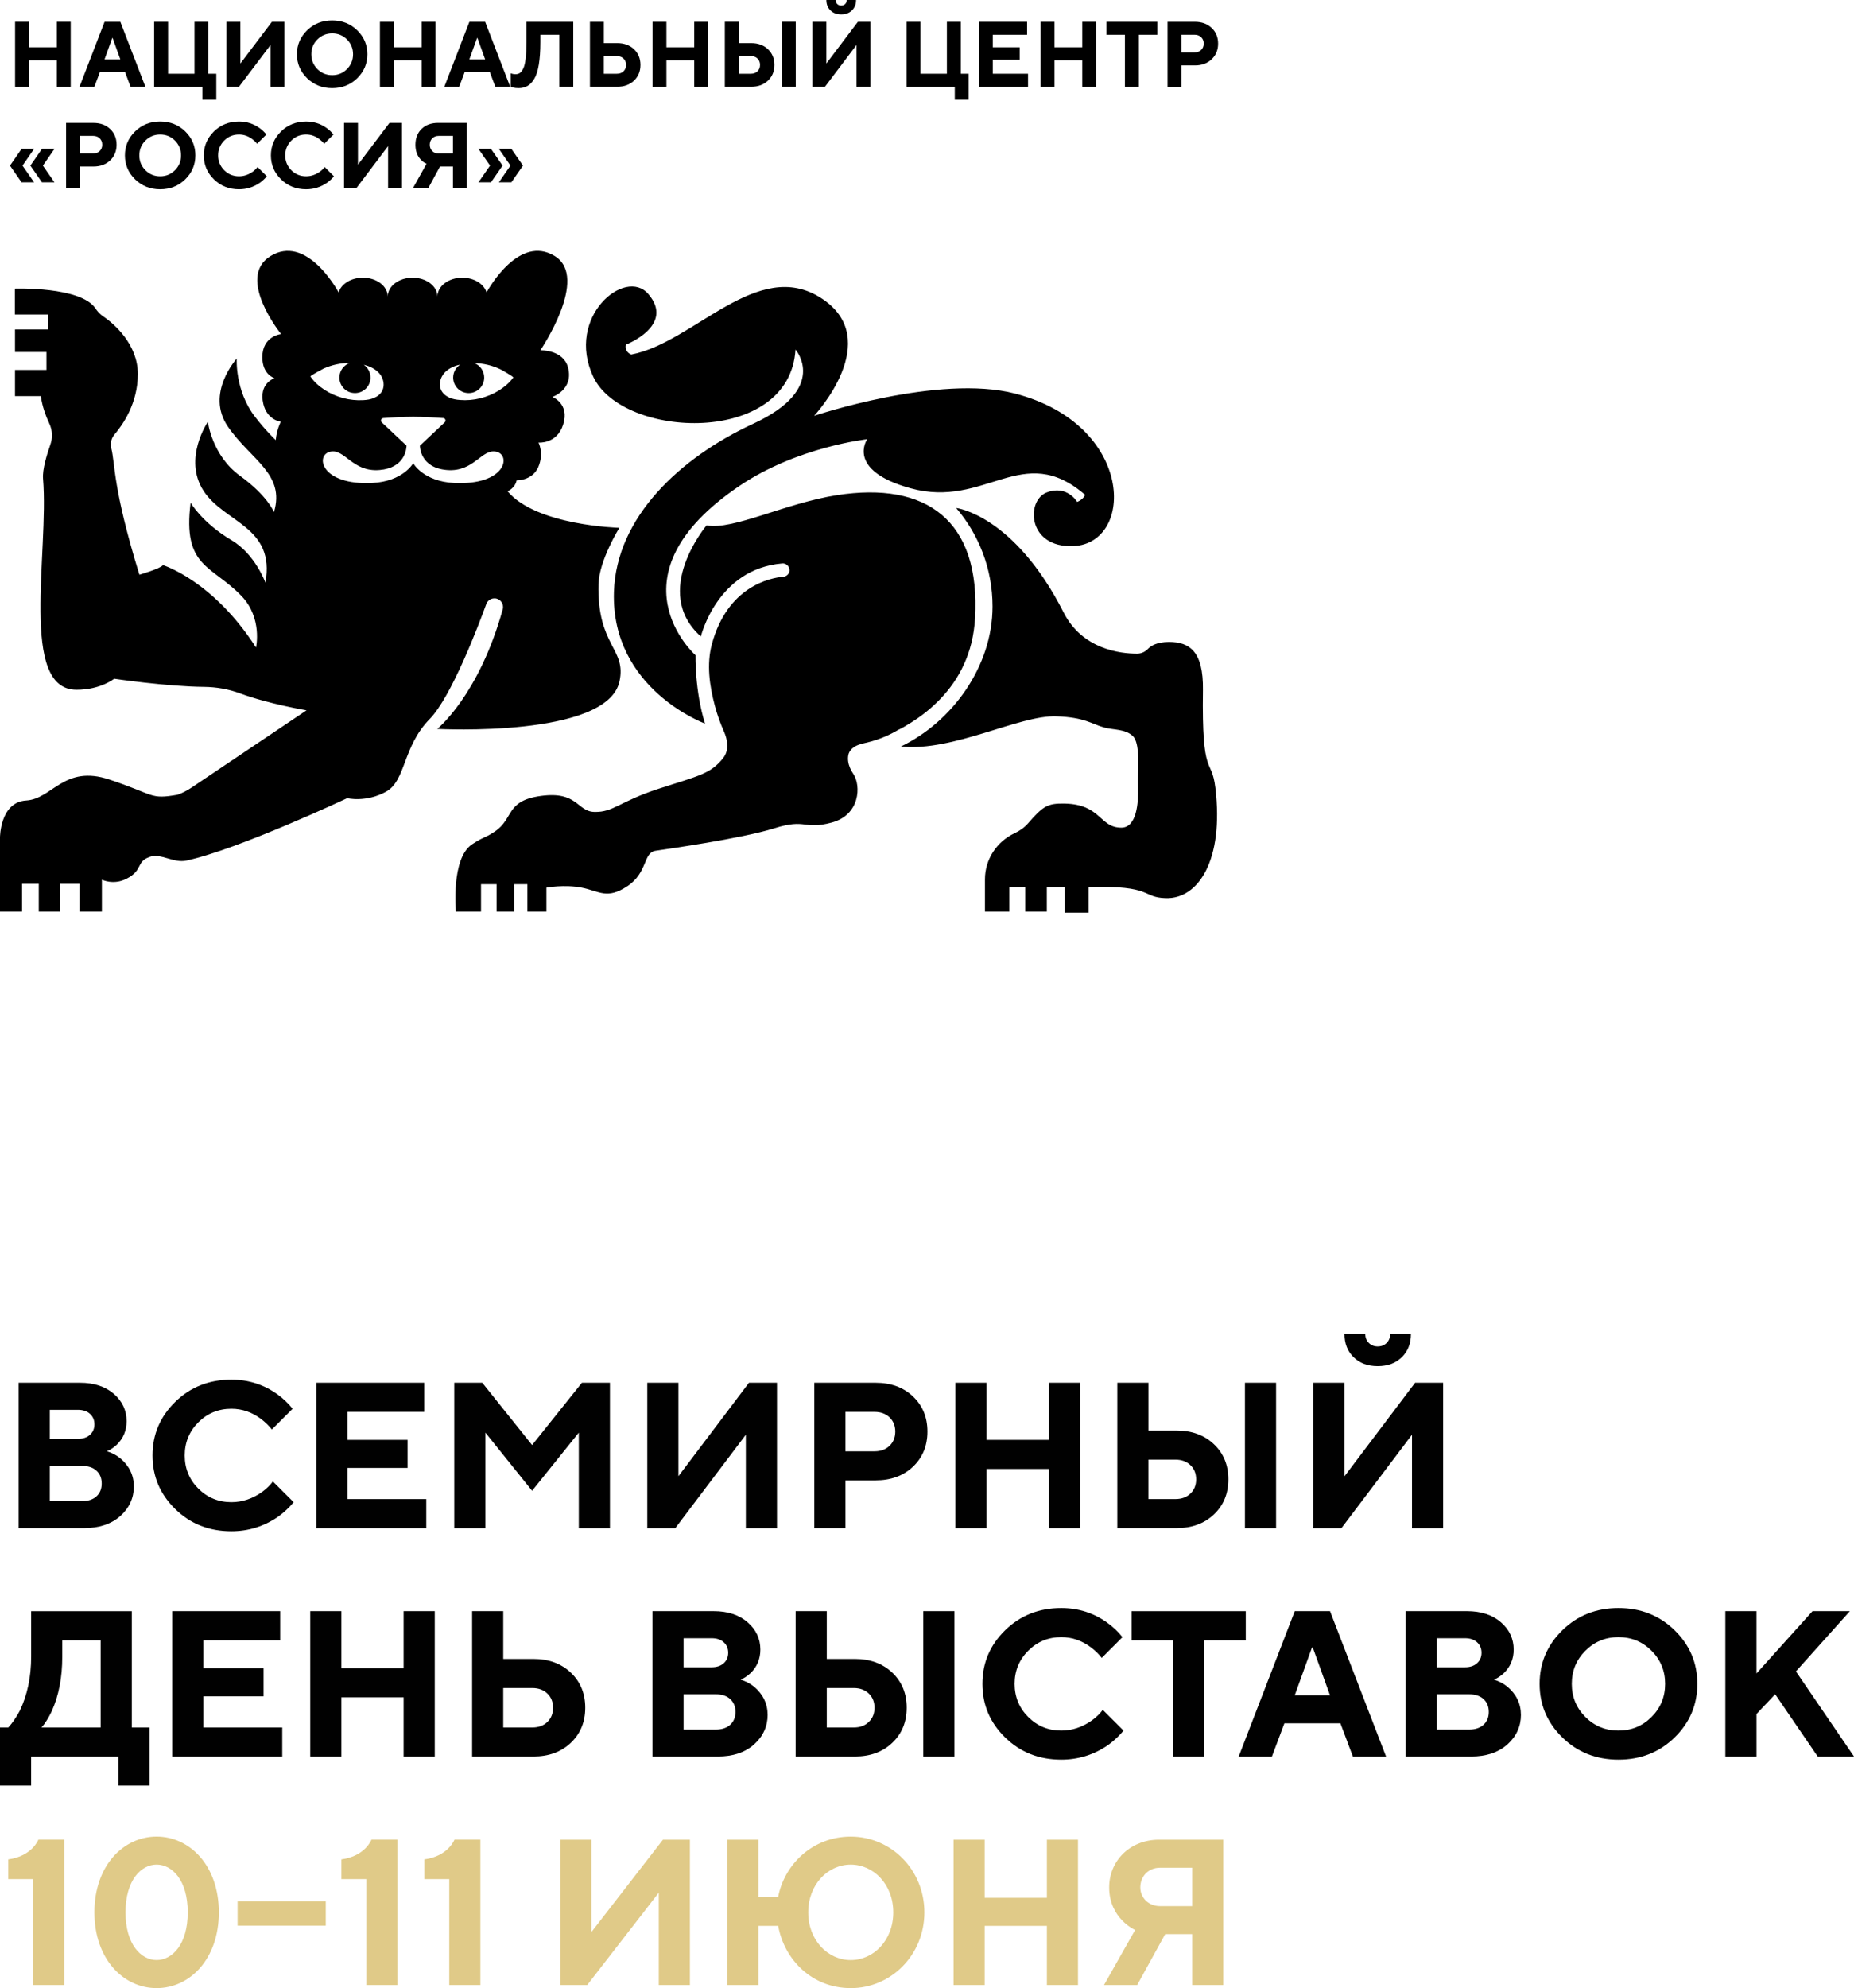 <?xml version="1.0" encoding="UTF-8"?> <svg xmlns="http://www.w3.org/2000/svg" xmlns:xlink="http://www.w3.org/1999/xlink" id="Layer_2" data-name="Layer 2" viewBox="0 0 720.52 772.15"><defs><style> .cls-1 { fill: none; } .cls-2 { fill: #e0ca88; } .cls-3 { fill: #010101; } .cls-4 { clip-path: url(#clippath-1); } .cls-5 { clip-path: url(#clippath-3); } .cls-6 { clip-path: url(#clippath-4); } .cls-7 { clip-path: url(#clippath-2); } .cls-8 { clip-path: url(#clippath-6); } .cls-9 { clip-path: url(#clippath-5); } .cls-10 { clip-path: url(#clippath); } </style><clipPath id="clippath"><rect class="cls-1" width="473.39" height="354.45"></rect></clipPath><clipPath id="clippath-1"><rect class="cls-1" width="473.39" height="354.45"></rect></clipPath><clipPath id="clippath-2"><rect class="cls-1" width="473.39" height="354.45"></rect></clipPath><clipPath id="clippath-3"><rect class="cls-1" width="473.39" height="354.45"></rect></clipPath><clipPath id="clippath-4"><rect class="cls-1" width="473.39" height="354.45"></rect></clipPath><clipPath id="clippath-5"><rect class="cls-1" width="473.39" height="354.45"></rect></clipPath><clipPath id="clippath-6"><rect class="cls-1" width="473.39" height="354.45"></rect></clipPath></defs><g id="Layer_1-2" data-name="Layer 1"><g><polygon points="22.08 8.46 22.08 18.37 11.27 18.37 11.27 8.46 5.86 8.46 5.86 33.69 11.27 33.69 11.27 23.42 22.08 23.42 22.08 33.69 27.48 33.69 27.48 8.46 22.08 8.46"></polygon><path d="M30.91,33.69l9.73-25.22h6.13l9.73,25.22h-5.77l-2.15-5.76h-9.73l-2.17,5.76h-5.76ZM40.63,23.06h6.13l-2.99-8.29h-.15l-2.99,8.29Z"></path><polygon points="59.91 33.69 59.91 8.47 65.32 8.47 65.32 28.64 75.59 28.64 75.59 8.47 80.99 8.47 80.99 28.64 84.06 28.64 84.06 38.74 78.65 38.74 78.65 33.69 59.91 33.69"></polygon><polygon points="88.02 33.69 88.02 8.47 93.42 8.47 93.42 24.68 105.67 8.47 110.54 8.47 110.54 33.69 105.13 33.69 105.13 17.48 92.88 33.69 88.02 33.69"></polygon><g class="cls-10"><path d="M119.35,30.38c-2.63-2.57-3.95-5.67-3.95-9.3s1.32-6.73,3.95-9.3c2.63-2.57,5.87-3.85,9.74-3.85s7.11,1.28,9.74,3.85c2.63,2.57,3.94,5.67,3.94,9.3s-1.31,6.72-3.94,9.3c-2.63,2.57-5.88,3.85-9.74,3.85s-7.11-1.29-9.74-3.85M123.35,15.33c-1.58,1.57-2.36,3.49-2.36,5.75s.79,4.17,2.36,5.75c1.57,1.57,3.49,2.36,5.75,2.36s4.17-.79,5.75-2.36c1.57-1.58,2.36-3.49,2.36-5.75s-.79-4.18-2.36-5.75c-1.58-1.57-3.49-2.36-5.75-2.36s-4.18.79-5.75,2.36"></path></g><polygon points="147.65 33.69 147.65 8.47 153.06 8.47 153.06 18.37 163.86 18.37 163.86 8.47 169.27 8.47 169.27 33.69 163.86 33.69 163.86 23.42 153.06 23.42 153.06 33.69 147.65 33.69"></polygon><path d="M172.69,33.69l9.73-25.22h6.12l9.73,25.22h-5.77l-2.16-5.76h-9.73l-2.16,5.76h-5.77ZM182.42,23.06h6.12l-2.99-8.29h-.15l-2.99,8.29Z"></path><g class="cls-4"><path d="M198.46,33.69v-5.22c.22.09.41.15.58.18.41.12.81.18,1.23.18.7,0,1.27-.16,1.74-.47.47-.31.91-.89,1.34-1.75.42-.85.73-2.12.93-3.82.21-1.69.31-3.82.31-6.39v-7.93h18.2v25.22h-5.41V13.51h-7.38v2.89c0,3.46-.21,6.38-.61,8.77-.41,2.39-1.01,4.23-1.8,5.51-.79,1.29-1.68,2.2-2.65,2.74-.97.54-2.11.81-3.41.81-.84,0-1.57-.08-2.2-.25l-.87-.29Z"></path><path d="M234.67,28.64h5.04c1.08,0,1.95-.32,2.61-.95.66-.64.99-1.46.99-2.47s-.33-1.83-.99-2.47c-.66-.64-1.53-.95-2.61-.95h-5.04v6.84ZM229.27,33.69V8.47h5.41v8.28h5.22c2.67,0,4.83.8,6.5,2.38,1.67,1.58,2.5,3.61,2.5,6.09s-.83,4.5-2.5,6.09-3.84,2.38-6.5,2.38h-10.62Z"></path></g><polygon points="253.59 33.69 253.59 8.47 258.99 8.47 258.99 18.37 269.8 18.37 269.8 8.47 275.21 8.47 275.21 33.69 269.8 33.69 269.8 23.42 258.99 23.42 258.99 33.69 253.59 33.69"></polygon><g class="cls-7"><path d="M287.1,28.64h4.68c1.09,0,1.95-.32,2.61-.96s.99-1.46.99-2.47-.33-1.83-.99-2.47c-.66-.64-1.53-.96-2.61-.96h-4.68v6.85ZM281.69,33.69V8.46h5.41v8.29h4.86c2.67,0,4.83.79,6.5,2.38,1.67,1.59,2.5,3.62,2.5,6.09s-.83,4.5-2.5,6.09c-1.67,1.59-3.84,2.38-6.5,2.38h-10.27ZM303.85,8.46h5.41v25.22h-5.41V8.46Z"></path><path d="M315.74,33.69V8.47h5.41v16.21l12.25-16.21h4.87v25.22h-5.41v-16.21l-12.25,16.21h-4.86ZM321.15,0h3.61c0,.63.2,1.14.61,1.55.4.41.92.61,1.55.61s1.14-.2,1.55-.61c.41-.41.61-.93.61-1.55h3.61c0,1.66-.53,3-1.59,4.04-1.06,1.03-2.45,1.55-4.18,1.55s-3.12-.51-4.18-1.55c-1.06-1.03-1.59-2.38-1.59-4.04"></path></g><polygon points="352.32 33.69 352.32 8.47 357.72 8.47 357.72 28.64 367.99 28.64 367.99 8.47 373.4 8.47 373.4 28.64 376.46 28.64 376.46 38.74 371.06 38.74 371.06 33.69 352.32 33.69"></polygon><polygon points="380.42 33.69 380.42 8.47 399.16 8.47 399.16 13.51 385.83 13.51 385.83 18.37 396.28 18.37 396.28 23.24 385.83 23.24 385.83 28.64 399.52 28.64 399.52 33.69 380.42 33.69"></polygon><polygon points="404.39 33.69 404.39 8.47 409.79 8.47 409.79 18.37 420.6 18.37 420.6 8.47 426.01 8.47 426.01 33.69 420.6 33.69 420.6 23.42 409.79 23.42 409.79 33.69 404.39 33.69"></polygon><polygon points="437.18 33.69 437.18 13.51 429.97 13.51 429.97 8.47 449.78 8.47 449.78 13.51 442.58 13.51 442.58 33.69 437.18 33.69"></polygon><g class="cls-5"><path d="M459.16,20.36h5.04c1.08,0,1.95-.32,2.61-.96.66-.64.99-1.46.99-2.47s-.33-1.83-.99-2.47-1.53-.96-2.61-.96h-5.04v6.85ZM453.75,33.69V8.47h10.63c2.66,0,4.83.79,6.5,2.38,1.68,1.58,2.51,3.61,2.51,6.09s-.83,4.5-2.51,6.09c-1.67,1.59-3.84,2.38-6.5,2.38h-5.22v8.29h-5.41Z"></path></g><path d="M8.38,57.83l-4.5,6.49,4.5,6.49h4.87l-4.51-6.49,4.51-6.49h-4.87ZM16.31,57.83l-4.5,6.49,4.5,6.49h4.86l-4.5-6.49,4.5-6.49h-4.86Z"></path><g class="cls-6"><path d="M31.08,59.63h5.05c1.08,0,1.95-.32,2.61-.96.66-.64.99-1.46.99-2.47s-.33-1.83-.99-2.47c-.66-.64-1.53-.95-2.61-.95h-5.05v6.84ZM25.68,72.97v-25.22h10.63c2.67,0,4.83.79,6.5,2.37,1.67,1.59,2.5,3.62,2.5,6.09s-.83,4.5-2.5,6.09-3.84,2.38-6.5,2.38h-5.22v8.29h-5.41Z"></path><path d="M52.5,69.65c-2.63-2.57-3.95-5.67-3.95-9.3s1.32-6.73,3.95-9.3c2.63-2.57,5.88-3.85,9.74-3.85s7.12,1.29,9.75,3.85c2.63,2.57,3.94,5.67,3.94,9.3s-1.31,6.72-3.94,9.3c-2.63,2.57-5.88,3.86-9.75,3.86s-7.11-1.29-9.74-3.86M56.51,54.61c-1.58,1.58-2.36,3.49-2.36,5.75s.79,4.17,2.36,5.75c1.57,1.58,3.49,2.36,5.74,2.36s4.17-.79,5.75-2.36c1.57-1.58,2.36-3.49,2.36-5.75s-.79-4.17-2.36-5.75c-1.58-1.58-3.49-2.36-5.75-2.36s-4.17.79-5.74,2.36"></path><path d="M100.09,64.86l3.6,3.61c-.74.91-1.65,1.75-2.7,2.52-2.45,1.68-5.15,2.52-8.1,2.52-3.87,0-7.12-1.29-9.75-3.85-2.63-2.57-3.94-5.67-3.94-9.3s1.32-6.72,3.94-9.3c2.63-2.57,5.88-3.85,9.75-3.85,2.95,0,5.61.84,7.96,2.52,1.01.72,1.89,1.56,2.67,2.52l-3.61,3.61c-.48-.63-1.09-1.23-1.84-1.8-1.59-1.2-3.32-1.81-5.19-1.81-2.26,0-4.17.79-5.75,2.36-1.57,1.58-2.36,3.49-2.36,5.75s.79,4.17,2.36,5.75c1.58,1.57,3.49,2.36,5.75,2.36,1.89,0,3.68-.6,5.37-1.8.77-.58,1.38-1.18,1.84-1.81"></path><path d="M126.18,64.86l3.6,3.61c-.74.91-1.64,1.75-2.7,2.52-2.45,1.68-5.15,2.52-8.11,2.52-3.87,0-7.12-1.29-9.74-3.85-2.63-2.57-3.95-5.67-3.95-9.3s1.32-6.72,3.95-9.3c2.63-2.57,5.88-3.85,9.74-3.85,2.96,0,5.61.84,7.96,2.52,1.01.72,1.89,1.56,2.67,2.52l-3.61,3.61c-.48-.63-1.09-1.23-1.84-1.8-1.59-1.2-3.32-1.81-5.19-1.81-2.26,0-4.17.79-5.75,2.36-1.57,1.58-2.36,3.49-2.36,5.75s.79,4.17,2.36,5.75c1.58,1.57,3.49,2.36,5.75,2.36,1.9,0,3.69-.6,5.37-1.8.77-.58,1.38-1.18,1.84-1.81"></path></g><polygon points="133.7 72.97 133.7 47.74 139.11 47.74 139.11 63.96 151.36 47.74 156.23 47.74 156.23 72.97 150.82 72.97 150.82 56.75 138.57 72.97 133.7 72.97"></polygon><g class="cls-9"><path d="M170.46,59.63h5.58v-6.84h-5.58c-1,0-1.83.31-2.47.95s-.96,1.46-.96,2.47.32,1.83.96,2.47c.64.64,1.46.96,2.47.96M160.55,72.97l5.22-9.37c-.84-.36-1.56-.86-2.15-1.52-1.45-1.44-2.17-3.39-2.17-5.87s.8-4.59,2.4-6.14c1.6-1.55,3.74-2.33,6.43-2.33h11.17v25.22h-5.41v-8.29h-5.04l-4.5,8.29h-5.95Z"></path></g><path d="M185.95,70.8l4.5-6.49-4.5-6.48h4.86l4.51,6.48-4.51,6.49h-4.86ZM193.88,70.8l4.5-6.49-4.5-6.48h4.86l4.5,6.48-4.5,6.49h-4.86Z"></path><g class="cls-8"><path d="M309.17,135.78s13.22,15.08-16.49,28.82c-28.17,13.04-53.22,36.14-54.09,65.4-1.1,37.68,35.41,51.04,35.41,51.04-4.01-12.7-3.71-26.56-3.71-26.56,0,0-34.72-30.78,17.14-65.8,22.46-15.16,49.59-18.09,49.59-18.09,0,0-8.45,12.04,16.78,19.03,29.25,8.12,43.54-18.52,67.88,2.56,0,0-.49,1.69-3.06,2.77,0,0-3.94-6.81-11.92-3.65-7.98,3.15-7.49,21.53,10.44,20.79,23.94-.99,23.84-47.2-22.71-59.24-29.52-7.64-78.03,8.65-78.03,8.65,0,0,27.64-29.56,2.8-45.67-24.83-16.11-49.51,17.29-73.89,21.87,0,0-2.66-.87-2.07-3.84,0,0,19.22-7.4,8.72-19.66-8.98-10.49-32.24,8.89-21.43,32.07,11.39,24.38,76.41,27.04,78.62-10.49M353.91,280.75c2.06-1.29,4.07-2.7,5.96-4.21,1.98-1.59,3.87-3.29,5.61-5.13,1.83-1.9,3.51-3.94,5.01-6.11,1.58-2.27,2.96-4.68,4.09-7.18,1.23-2.69,2.21-5.48,2.92-8.35.77-3.13,1.24-6.36,1.43-9.57,2.22-38.17-18.93-53.29-53.65-47.89-20.02,3.1-40.35,13.67-50.69,11.75,0,0-21.73,25.72-2.22,43.15,0,0,6.32-26.25,31.62-28.38,1.87-.16,3.3,1.65,2.7,3.42-.17.5-.47.9-.86,1.2-.39.31-.87.51-1.38.54-5.29.48-21.76,3.81-27.8,26.23-2.1,7.78-.89,16.19,1.15,23.83.93,3.51,2.11,6.82,3.57,10.11,1.43,3.2,2.03,7.25-.28,10.19-4.87,6.2-9.4,6.9-24.93,11.93-15.52,5.01-17.66,9.25-25.17,9.06-6.85-.18-6.38-8.19-20.84-6.21-13.7,1.87-10.42,8.77-17.74,13.74-4.18,2.84-4.07,1.82-8.97,5.07-8.23,5.48-6.26,26.12-6.26,26.12h9.76v-10.65h6.06v10.65h6.79v-10.65h5.18v10.65h7.38v-9.31s6.94-1.33,13.74,0c6.8,1.33,9.76,4.73,17.74-.58,7.99-5.33,6.06-13.01,10.94-13.75,4.87-.74,33.39-4.73,46.1-8.71,12.71-4,11.23.73,22.32-2.23,11.08-2.95,11.52-14.33,8.43-18.92-.5-.71-.91-1.49-1.26-2.28-.68-1.61-1.01-3.32-.67-5.06.29-1.48,1.45-2.67,2.73-3.38,1.48-.81,3.15-1.12,4.79-1.51,2.32-.58,4.59-1.33,6.78-2.27,1.71-.73,3.39-1.58,4.98-2.53.36-.21.73-.32,1.09-.53.43-.24.87-.48,1.3-.71.86-.5,1.69-.99,2.53-1.53M176.53,187.58c-12.05-.58-15.95-7.67-15.95-7.67,0,0-3.9,7.09-15.96,7.67-19.87.96-22.17-10.72-16.39-12.12,5.76-1.4,8.62,7.98,19.28,7.09,9.7-.8,10.41-8,10.48-9.27v-.18l-9.64-9.08c-.6-.56-.24-1.58.61-1.65,2.73-.19,7.62-.51,11.63-.51s8.93.31,11.65.51c.84.04,1.2,1.09.6,1.65l-9.65,9.08c0,.27.02,8.59,10.49,9.45,10.62.89,13.51-8.49,19.28-7.09,5.75,1.39,3.49,13.08-16.41,12.12M120.63,146.25c-.22-.29,4.82-2.95,5.11-3.09,3.18-1.43,6.65-2.21,10.12-2.18-2.27.85-3.9,2.99-3.96,5.54-.06,3.32,2.58,6.09,5.92,6.14,3.32.09,6.09-2.56,6.16-5.88.04-2.11-1.01-4-2.63-5.12.54.14,1.07.29,1.62.48,1.97.7,3.83,1.88,5.01,3.61,1.16,1.74,1.52,4.11.58,5.99-.65,1.29-1.85,2.24-3.18,2.8-1.31.58-2.78.8-4.2.87-5.28.31-10.62-1.14-15.07-4.01-2.11-1.38-4.03-3.07-5.46-5.15M172.15,145.54c1.19-1.71,3.09-2.84,5.08-3.51.52-.18,1.08-.31,1.62-.41-1.65,1.06-2.74,2.93-2.74,5.03,0,3.34,2.72,6.02,6.04,6.02s6.03-2.68,6.03-6.02c0-2.55-1.58-4.75-3.82-5.61,3.47.04,6.92.88,10.07,2.37.3.13,5.26,2.92,5.05,3.22-1.49,2.05-3.45,3.69-5.6,5.03-4.49,2.78-9.85,4.11-15.13,3.69-1.43-.11-2.88-.35-4.18-.95-1.32-.6-2.5-1.59-3.13-2.89-.9-1.89-.51-4.25.73-5.96M232.61,226.81c.23-9.16,8.09-21.81,8.09-21.81,0,0-32.23-.8-43.45-14.2,0,0,2.87-1.08,3.54-4.25,0,0,6.11.21,8.42-5.19,2.29-5.39.06-9.46.06-9.46,0,0,7.18.66,9.6-7.01,2.59-8.2-4.22-10.72-4.22-10.72,0,0,8.41-2.77,6.09-11.49-1.85-6.94-10.74-6.63-10.74-6.63,0,0,19.21-28.21,5.61-36.58-13.74-8.48-25.5,12.27-26.53,14.13-.93-3.28-4.81-5.75-9.43-5.75-5.34,0-9.65,3.29-9.65,7.34,0-4.05-4.33-7.34-9.66-7.34s-9.66,3.29-9.66,7.34c0-4.05-4.31-7.34-9.65-7.34-4.6,0-8.45,2.44-9.42,5.72-1.19-2.14-12.86-22.51-26.5-14.09-13.58,8.38,4.13,30.26,4.13,30.26,0,0-7.29.74-7.29,9,0,6.81,4.73,8.14,4.73,8.14,0,0-6.23,1.98-4.35,9.96,1.49,6.35,6.79,6.96,6.79,6.96,0,0-1.65,3.18-1.95,7.12,0,0-3.73-3.42-8.06-9.05-7.9-10.23-7.1-22.59-7.1-22.59,0,0-12.32,13.51-3.44,26.41,8.87,12.91,22.36,18.34,17.91,33.21,0,0-2.44-6.32-13.29-14.17-10.85-7.9-12.41-20.91-12.41-20.91,0,0-9.76,14.3-1.69,26.79,8.1,12.52,28,13.81,24.06,35.68,0,0-3.96-11.03-13.12-16.46-11.45-6.76-15.95-14.58-15.95-14.58-3.16,25.13,8.08,24.14,19.71,36.15,8.33,8.62,5.71,20.09,5.71,20.09-16.76-26.1-36.17-32.01-36.17-32.01-.97,1.38-9.15,3.73-9.15,3.73-10.45-33.87-9.34-42.79-10.93-49.14-.46-1.88,0-3.87,1.27-5.34,3.2-3.74,9.05-12.09,9.05-23.48s-9.07-19.42-13.41-22.33c-1.25-.82-2.26-1.94-3.1-3.18-5.72-8.51-31.26-7.65-31.26-7.65v10.05h12.92v5.82H5.83v8.75h12.22v6.98H5.83v10.16h10.05c.49,3.94,2.02,7.94,3.33,10.75,1.18,2.56,1.3,5.44.36,8.09-1.39,3.93-3.13,9.67-2.84,13.2,2.36,28.65-9.32,82.01,13,82.01,9.44,0,14.63-4.29,14.63-4.29,0,0,20.41,3.03,34.99,3.17,4.75.05,9.47.87,13.92,2.51,11.23,4.16,25.86,6.59,25.86,6.59l-44.78,30.07c-1.69,1.15-3.51,2.04-5.38,2.72h-.02c-10.83,1.89-8.65.02-26.39-5.9-17.73-5.9-22.16,7.53-32.36,8.13C0,311.49,0,325.25,0,325.25v28.8h8.58v-10.78h6.49v10.78h8.29v-10.78h7.53v10.78h8.71v-12.4s4.54,2.27,9.65-.4c6.4-3.31,3.53-6.45,8.81-8.41,4.4-1.64,9.34,2.48,14.35,1.4,20.24-4.35,62.52-24.24,62.52-24.24,0,0,7.24,1.78,15.06-2.5,7.83-4.29,6.36-17.37,17-28.24,8.43-8.61,18.95-36.28,21.99-44.66.48-1.33,1.75-2.2,3.15-2.2h.31c2.09.2,3.49,2.21,2.94,4.22-9.29,33.55-25.46,46.49-25.46,46.49,0,0,66.07,3.55,70.83-18.47,2.8-12.86-8.74-13.61-8.16-37.84M472.33,305.98c-1.48-12.31-5.33-3.06-4.83-38.03.21-14.97-5.22-18.62-13.2-18.62-4.65,0-7.05,1.49-8.23,2.74-1.07,1.12-2.53,1.78-4.09,1.8-6.37.02-21.3-1.56-28.61-15.97-19.31-38.01-41.78-40.61-41.78-40.61,8.81,10.28,14.14,23.65,14.14,38.25,0,23.41-15.82,44.91-35.62,54.4,20.55,2.07,46.05-12.31,60.54-11.73,11.09.44,13.45,2.94,18.42,4.33,3.74,1.04,8.13.49,11.19,3.34,2.24,2.08,2.27,9.12,2.08,13.47-.11,2.28-.12,4.58-.06,6.86.14,5.32-.44,15.24-6.5,15.24-8.57,0-7.77-9.07-22.06-9.36-6.6-.13-8.37.99-14.19,7.68-1.48,1.71-3.29,2.92-5.16,3.8-7.01,3.26-11.59,10.2-11.59,17.94v12.54h9.46v-9.55h6.2v9.55h8.38v-9.55h6.99v9.95h9.26v-9.95c25.32-.68,20.39,4.04,29.95,4.33,12.71.4,22.67-14.81,19.31-42.85"></path></g></g><g><g><path class="cls-3" d="M7.26,593.51v-56.46h23.79c5.48,0,9.88,1.44,13.19,4.31,3.31,2.88,4.96,6.41,4.96,10.61,0,3.66-1.29,6.72-3.87,9.19-1.24,1.13-2.5,1.96-3.79,2.5,1.88.54,3.63,1.45,5.24,2.74,3.49,2.96,5.24,6.61,5.24,10.97s-1.76,8.33-5.28,11.45c-3.52,3.12-8.21,4.68-14.07,4.68H7.26ZM19.36,558.83h10.89c1.99,0,3.56-.52,4.72-1.57,1.16-1.05,1.73-2.41,1.73-4.07s-.58-3.02-1.73-4.07c-1.16-1.05-2.73-1.57-4.72-1.57h-10.89v11.29ZM19.36,583.03h12.5c2.37,0,4.23-.62,5.61-1.85,1.37-1.24,2.06-2.9,2.06-5s-.69-3.76-2.06-5c-1.37-1.24-3.24-1.85-5.61-1.85h-12.5v13.71Z"></path><path class="cls-3" d="M106.05,575.37l8.07,8.06c-1.67,2.04-3.68,3.93-6.05,5.65-5.48,3.76-11.53,5.64-18.15,5.64-8.66,0-15.93-2.87-21.82-8.63-5.89-5.75-8.83-12.69-8.83-20.81s2.94-15.05,8.83-20.81c5.89-5.75,13.16-8.63,21.82-8.63,6.61,0,12.55,1.88,17.82,5.65,2.26,1.61,4.25,3.5,5.97,5.65l-8.06,8.06c-1.08-1.4-2.45-2.74-4.11-4.03-3.55-2.69-7.42-4.03-11.61-4.03-5.05,0-9.34,1.76-12.86,5.28s-5.28,7.81-5.28,12.86,1.76,9.34,5.28,12.86c3.52,3.52,7.81,5.28,12.86,5.28,4.25,0,8.25-1.34,12.02-4.03,1.72-1.29,3.09-2.63,4.11-4.03Z"></path><path class="cls-3" d="M122.91,593.51v-56.46h41.94v11.29h-29.84v10.89h23.39v10.89h-23.39v12.1h30.65v11.29h-42.74Z"></path><path class="cls-3" d="M176.54,593.51v-56.46h10.89l19.36,24.19,19.36-24.19h10.89v56.46h-12.1v-37.1l-18.15,22.58-18.15-22.58v37.1h-12.1Z"></path><path class="cls-3" d="M251.55,593.51v-56.46h12.1v36.29l27.42-36.29h10.89v56.46h-12.1v-36.29l-27.42,36.29h-10.89Z"></path><path class="cls-3" d="M316.47,593.51v-56.46h23.79c5.97,0,10.82,1.77,14.56,5.32,3.74,3.55,5.61,8.09,5.61,13.63s-1.87,10.08-5.61,13.63c-3.74,3.55-8.59,5.32-14.56,5.32h-11.69v18.55h-12.1ZM328.57,563.67h11.29c2.42,0,4.37-.71,5.85-2.14,1.48-1.42,2.22-3.27,2.22-5.52s-.74-4.1-2.22-5.52c-1.48-1.42-3.43-2.14-5.85-2.14h-11.29v15.32Z"></path><path class="cls-3" d="M371.31,593.51v-56.46h12.1v22.18h24.19v-22.18h12.1v56.46h-12.1v-22.99h-24.19v22.99h-12.1Z"></path><path class="cls-3" d="M434.22,593.51v-56.46h12.1v18.55h10.89c5.97,0,10.82,1.77,14.56,5.32,3.74,3.55,5.61,8.09,5.61,13.63s-1.87,10.08-5.61,13.63c-3.74,3.55-8.59,5.32-14.56,5.32h-22.99ZM446.31,582.22h10.48c2.42,0,4.37-.71,5.85-2.14,1.48-1.42,2.22-3.27,2.22-5.52s-.74-4.1-2.22-5.52c-1.48-1.42-3.43-2.14-5.85-2.14h-10.48v15.32ZM483.82,593.51v-56.46h12.1v56.46h-12.1Z"></path><path class="cls-3" d="M510.43,593.51v-56.46h12.1v36.29l27.42-36.29h10.89v56.46h-12.1v-36.29l-27.42,36.29h-10.89ZM522.53,518.1h8.06c0,1.4.46,2.55,1.37,3.47.91.91,2.07,1.37,3.47,1.37s2.55-.46,3.47-1.37c.91-.91,1.37-2.07,1.37-3.47h8.06c0,3.71-1.18,6.72-3.55,9.03-2.37,2.31-5.48,3.47-9.36,3.47s-6.99-1.16-9.36-3.47c-2.37-2.31-3.55-5.32-3.55-9.03Z"></path></g><g><path class="cls-3" d="M0,693.51v-22.58h3.23c1.5-1.61,2.98-3.76,4.44-6.45,2.96-6.13,4.44-13.15,4.44-21.05v-17.66h39.12v45.16h6.86v22.58h-12.1v-11.29H12.1v11.29H0ZM16.13,670.93h22.99v-33.87h-14.92v6.45c0,7.96-1.34,14.95-4.03,20.97-1.29,2.74-2.64,4.89-4.03,6.45Z"></path><path class="cls-3" d="M66.94,682.22v-56.46h41.94v11.29h-29.84v10.89h23.39v10.89h-23.39v12.1h30.65v11.29h-42.74Z"></path><path class="cls-3" d="M120.57,682.22v-56.46h12.1v22.18h24.19v-22.18h12.1v56.46h-12.1v-22.99h-24.19v22.99h-12.1Z"></path><path class="cls-3" d="M183.48,682.22v-56.46h12.1v18.55h11.69c5.97,0,10.82,1.77,14.56,5.32,3.74,3.55,5.61,8.09,5.61,13.63s-1.87,10.08-5.61,13.63c-3.74,3.55-8.59,5.32-14.56,5.32h-23.79ZM195.58,670.93h11.29c2.42,0,4.37-.71,5.85-2.14,1.48-1.42,2.22-3.27,2.22-5.52s-.74-4.1-2.22-5.52c-1.48-1.42-3.43-2.14-5.85-2.14h-11.29v15.32Z"></path><path class="cls-3" d="M253.56,682.22v-56.46h23.79c5.48,0,9.88,1.44,13.19,4.31,3.31,2.88,4.96,6.41,4.96,10.61,0,3.66-1.29,6.72-3.87,9.19-1.24,1.13-2.5,1.96-3.79,2.5,1.88.54,3.63,1.45,5.24,2.74,3.49,2.96,5.24,6.61,5.24,10.97s-1.76,8.33-5.28,11.45c-3.52,3.12-8.21,4.68-14.07,4.68h-25.4ZM265.66,647.54h10.89c1.99,0,3.56-.52,4.72-1.57,1.16-1.05,1.73-2.41,1.73-4.07s-.58-3.02-1.73-4.07c-1.16-1.05-2.73-1.57-4.72-1.57h-10.89v11.29ZM265.66,671.74h12.5c2.37,0,4.23-.62,5.61-1.85,1.37-1.24,2.06-2.9,2.06-5s-.69-3.76-2.06-5c-1.37-1.24-3.24-1.85-5.61-1.85h-12.5v13.71Z"></path><path class="cls-3" d="M309.21,682.22v-56.46h12.1v18.55h10.89c5.97,0,10.82,1.77,14.56,5.32,3.74,3.55,5.61,8.09,5.61,13.63s-1.87,10.08-5.61,13.63c-3.74,3.55-8.59,5.32-14.56,5.32h-22.99ZM321.31,670.93h10.48c2.42,0,4.37-.71,5.85-2.14,1.48-1.42,2.22-3.27,2.22-5.52s-.74-4.1-2.22-5.52c-1.48-1.42-3.43-2.14-5.85-2.14h-10.48v15.32ZM358.81,682.22v-56.46h12.1v56.46h-12.1Z"></path><path class="cls-3" d="M428.57,664.08l8.07,8.06c-1.67,2.04-3.68,3.93-6.05,5.65-5.48,3.76-11.53,5.64-18.15,5.64-8.66,0-15.93-2.87-21.82-8.63-5.89-5.75-8.83-12.69-8.83-20.81s2.94-15.05,8.83-20.81c5.89-5.75,13.16-8.63,21.82-8.63,6.61,0,12.55,1.88,17.82,5.65,2.26,1.61,4.25,3.5,5.97,5.65l-8.06,8.06c-1.08-1.4-2.45-2.74-4.11-4.03-3.55-2.69-7.42-4.03-11.61-4.03-5.05,0-9.34,1.76-12.86,5.28s-5.28,7.81-5.28,12.86,1.76,9.34,5.28,12.86c3.52,3.52,7.81,5.28,12.86,5.28,4.25,0,8.25-1.34,12.02-4.03,1.72-1.29,3.09-2.63,4.11-4.03Z"></path><path class="cls-3" d="M455.91,682.22v-45.16h-16.13v-11.29h44.36v11.29h-16.13v45.16h-12.1Z"></path><path class="cls-3" d="M481.4,682.22l21.78-56.46h13.71l21.78,56.46h-12.9l-4.84-12.9h-21.78l-4.84,12.9h-12.9ZM503.17,658.43h13.71l-6.69-18.55h-.32l-6.69,18.55Z"></path><path class="cls-3" d="M546.32,682.22v-56.46h23.79c5.48,0,9.88,1.44,13.19,4.31,3.31,2.88,4.96,6.41,4.96,10.61,0,3.66-1.29,6.72-3.87,9.19-1.24,1.13-2.5,1.96-3.79,2.5,1.88.54,3.63,1.45,5.24,2.74,3.49,2.96,5.24,6.61,5.24,10.97s-1.76,8.33-5.28,11.45c-3.52,3.12-8.21,4.68-14.07,4.68h-25.4ZM558.42,647.54h10.89c1.99,0,3.56-.52,4.72-1.57,1.16-1.05,1.73-2.41,1.73-4.07s-.58-3.02-1.73-4.07c-1.16-1.05-2.73-1.57-4.72-1.57h-10.89v11.29ZM558.42,671.74h12.5c2.37,0,4.23-.62,5.61-1.85,1.37-1.24,2.06-2.9,2.06-5s-.69-3.76-2.06-5c-1.37-1.24-3.24-1.85-5.61-1.85h-12.5v13.71Z"></path><path class="cls-3" d="M607.17,674.8c-5.89-5.75-8.83-12.69-8.83-20.81s2.94-15.05,8.83-20.81c5.89-5.75,13.16-8.63,21.82-8.63s15.93,2.88,21.82,8.63c5.89,5.75,8.83,12.69,8.83,20.81s-2.94,15.05-8.83,20.81c-5.89,5.75-13.16,8.63-21.82,8.63s-15.93-2.87-21.82-8.63ZM616.12,641.13c-3.52,3.52-5.28,7.81-5.28,12.86s1.76,9.34,5.28,12.86c3.52,3.52,7.81,5.28,12.86,5.28s9.34-1.76,12.86-5.28,5.28-7.81,5.28-12.86-1.76-9.34-5.28-12.86c-3.52-3.52-7.81-5.28-12.86-5.28s-9.34,1.76-12.86,5.28Z"></path><path class="cls-3" d="M670.52,682.22v-56.46h12.1v24.19l21.78-24.19h14.52l-20.97,23.39,22.58,33.07h-14.11l-16.53-24.19-7.26,7.66v16.53h-12.1Z"></path></g><path class="cls-2" d="M24.98,714.51v56.42h-12.09v-41.11H3.22v-7.66c9.27-1.21,11.69-7.66,11.69-7.66h10.08ZM60.87,772.15c-12.9,0-24.18-11.28-24.18-29.42s11.28-29.42,24.18-29.42,24.18,11.28,24.18,29.42-11.28,29.42-24.18,29.42ZM60.87,761.26c6.05,0,12.09-6.05,12.09-18.54s-6.05-18.54-12.09-18.54-12.09,6.05-12.09,18.54,6.05,18.54,12.09,18.54ZM126.6,747.88h-34.26v-9.43h34.26v9.43ZM154.43,714.51v56.42h-12.09v-41.11h-9.67v-7.66c9.27-1.21,11.69-7.66,11.69-7.66h10.08ZM186.69,714.51v56.42h-12.09v-41.11h-9.67v-7.66c9.27-1.21,11.69-7.66,11.69-7.66h10.08ZM256.03,770.94v-35.87l-27.81,35.87h-10.48v-56.42h12.09v35.87l27.81-35.87h10.48v56.42h-12.09ZM330.63,772.15c-14.91,0-25.79-10.88-28.21-24.18h-7.66v22.97h-12.09v-56.42h12.09v22.17h7.66c2.42-12.49,13.3-23.37,28.21-23.37,15.72,0,28.61,12.9,28.61,29.42s-12.9,29.42-28.61,29.42ZM330.63,724.19c-8.87,0-16.52,7.66-16.52,18.54s7.66,18.54,16.52,18.54,16.52-7.66,16.52-18.54-7.66-18.54-16.52-18.54ZM418.94,770.94h-12.09v-22.97h-24.18v22.97h-12.09v-56.42h12.09v22.57h24.18v-22.57h12.09v56.42ZM475.4,770.94h-12.09v-19.75h-10.48l-10.88,19.75h-12.9l12.09-21.36s-10.08-4.43-10.08-16.52c0-10.32,8.06-18.54,19.34-18.54h24.99v56.42ZM450.82,740.31h12.49v-14.91h-12.49c-4.43,0-7.66,3.22-7.66,7.66,0,4.03,3.22,7.25,7.66,7.25Z"></path></g></g></svg> 